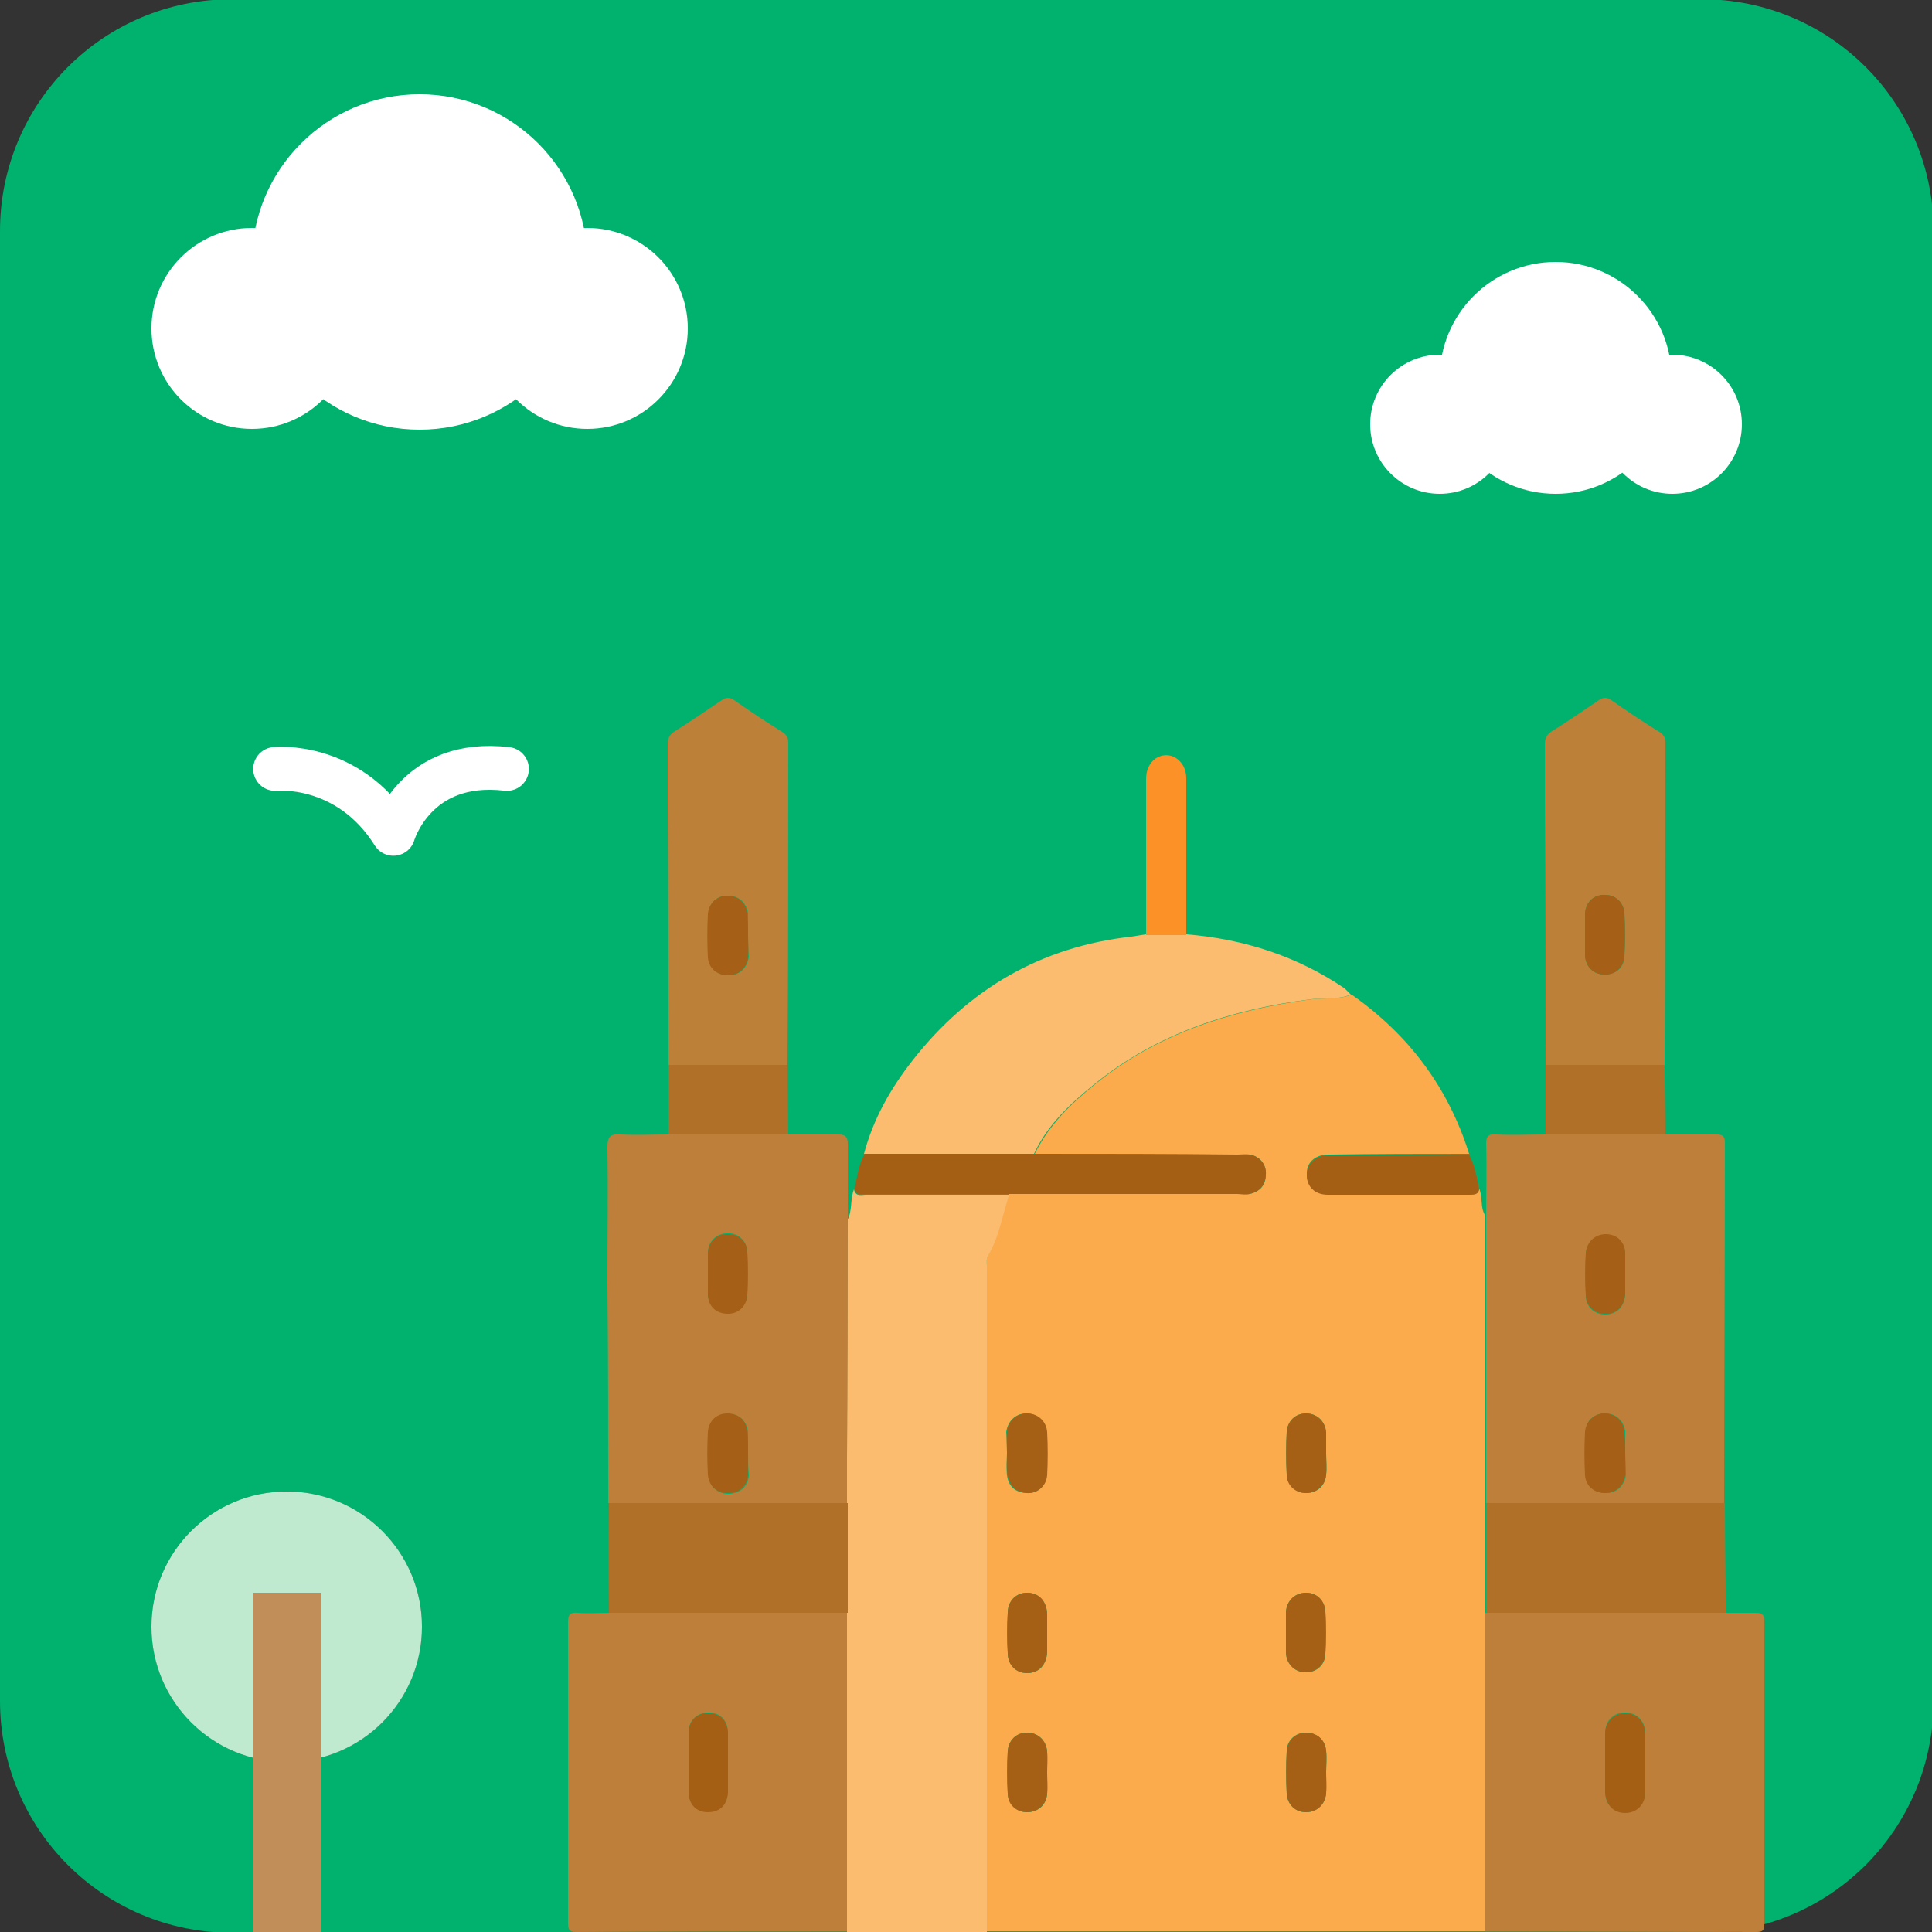 <?xml version="1.0" encoding="utf-8"?>
<!-- Generator: Adobe Illustrator 24.2.1, SVG Export Plug-In . SVG Version: 6.00 Build 0)  -->
<svg version="1.1" id="Layer_1" xmlns="http://www.w3.org/2000/svg" xmlns:xlink="http://www.w3.org/1999/xlink" x="0px" y="0px"
	 viewBox="0 0 250 250" style="enable-background:new 0 0 250 250;" xml:space="preserve">
<rect x="0" y="0" width="250" height="250" fill="#333333" stroke="none"/>
<style type="text/css">
	.st0{fill:#00B26E;}
	.st1{fill:#FFFFFF;}
	.st2{fill:#2B6952;}
	.st3{fill:#BD8227;}
	.st4{fill:none;stroke:#FFFFFF;stroke-width:5.669;stroke-linecap:round;stroke-linejoin:round;stroke-miterlimit:10;}
	.st5{fill:#BFEAD0;}
	.st6{fill:#C18E59;}
	.st7{fill:#FCAB4C;}
	.st8{fill:#FCBC70;}
	.st9{fill:#BD7F39;}
	.st10{fill:#BD8039;}
	.st11{fill:#B17027;}
	.st12{fill:#A55F15;}
	.st13{fill:#FC9128;}
	.st14{fill:#A66016;}
	.st15{fill:#A55F16;}
</style>
<path class="st0" d="M220.2,250.1H30c-16.6,0-30-13.4-30-30V29.9c0-16.6,13.4-30,30-30h190.2c16.6,0,30,13.4,30,30v190.2
	C250.2,236.7,236.8,250.1,220.2,250.1z"/>
<g>
	<circle class="st1" cx="186.3" cy="54.9" r="9"/>
	<circle class="st1" cx="216.4" cy="54.9" r="9"/>
	<circle class="st1" cx="201.3" cy="48.9" r="15"/>
</g>
<g>
	<circle class="st1" cx="32.6" cy="42.5" r="13"/>
	<circle class="st1" cx="76" cy="42.5" r="13"/>
	<circle class="st1" cx="54.3" cy="33.9" r="21.7"/>
</g>
<g>
	<circle class="st2" cx="37.1" cy="210.5" r="17.5"/>
	<rect x="32.8" y="206.1" class="st3" width="8.8" height="43.9"/>
</g>
<path class="st4" d="M35.6,99.5c0,0,9.4-1,15.3,8.4c0,0,2.8-9.8,14.7-8.4"/>
<g>
	<circle class="st5" cx="37.1" cy="210.5" r="17.5"/>
	<rect x="32.8" y="206.1" class="st6" width="8.8" height="43.9"/>
</g>
<g>
	<path class="st7" d="M192.2,249.9c-2.3,0-4.6,0-6.9,0c-18.6,0-37.1,0-55.7,0c-0.6,0-1.3,0-1.9,0c0-28.7,0-57.4,0-86.2
		c0-0.5-0.1-0.9,0.2-1.4c1.3-2.4,1.7-5.2,2.7-7.8c9.8,0,19.6,0,29.5,0c0.5,0,1.1,0.1,1.6,0c1.3-0.3,2.1-1.1,2.1-2.5
		c0.1-1.3-0.8-2.4-2.1-2.6c-0.5-0.1-1.1,0-1.6,0c-8.7,0-17.5,0-26.2-0.1c1.8-3.7,4.7-6.5,7.8-9c8.1-6.6,17.7-9.6,28-11
		c1.7-0.2,3.5,0.1,5.2-0.6c7.4,5.2,12.5,12,15.2,20.6c-6.1,0-12.1,0-18.2,0.1c-1.8,0-2.9,1.1-2.8,2.6c0,1.5,1.1,2.5,2.7,2.5
		c6.1,0,12.2,0,18.4,0c0.5,0,1.1,0.1,1.2-0.7c0.5,1.1,0.1,2.5,0.8,3.5c0,0.5,0,1.1,0,1.6c0,11.8,0,23.7,0,35.5c0,4.7,0,9.4,0,14.2
		C192.3,222.4,192.3,236.2,192.2,249.9z M171.6,188.1c0-0.9,0-1.8,0-2.7c-0.1-1.5-1.2-2.5-2.6-2.5c-1.4,0-2.4,1-2.5,2.4
		c-0.1,1.8-0.1,3.7,0,5.5c0.1,1.4,1.2,2.4,2.5,2.4c1.4,0,2.5-0.9,2.6-2.4C171.7,190,171.6,189,171.6,188.1z M130.3,188
		c0,1-0.1,1.9,0,2.9c0.2,1.4,1,2.2,2.5,2.3c1.4,0.1,2.6-0.9,2.6-2.3c0.1-1.9,0.1-3.8,0-5.6c-0.1-1.4-1.2-2.4-2.6-2.4
		c-1.4,0-2.4,1-2.6,2.4C130.3,186.2,130.3,187.1,130.3,188z M135.5,211.2c0-0.8,0-1.6,0-2.4c-0.1-1.6-1.1-2.7-2.6-2.7
		c-1.4,0-2.5,1-2.5,2.6c-0.1,1.7-0.1,3.4,0,5.2c0,1.5,1.1,2.6,2.5,2.6c1.5,0,2.5-1,2.6-2.7C135.5,212.9,135.5,212.1,135.5,211.2z
		 M166.4,211.2c0,0.9,0,1.8,0,2.7c0.1,1.5,1.2,2.5,2.6,2.5c1.4,0,2.5-1,2.5-2.4c0.1-1.8,0.1-3.7,0-5.5c-0.1-1.4-1.1-2.4-2.5-2.4
		s-2.5,1-2.6,2.5C166.4,209.5,166.4,210.3,166.4,211.2z M135.5,229.4L135.5,229.4c0-0.9,0.1-1.8,0-2.7c-0.1-1.5-1.2-2.5-2.6-2.5
		c-1.4,0-2.4,1-2.5,2.4c-0.1,1.8-0.1,3.7,0,5.5c0.1,1.4,1.2,2.4,2.5,2.4c1.4,0,2.5-0.9,2.6-2.4C135.5,231.2,135.5,230.3,135.5,229.4
		z M171.6,229.3c0-0.9,0.1-1.8,0-2.7c-0.1-1.4-1.2-2.4-2.6-2.4c-1.4,0-2.5,1-2.5,2.4c-0.1,1.8-0.1,3.7,0,5.5
		c0.1,1.4,1.1,2.4,2.5,2.4s2.5-1,2.6-2.5C171.6,231.1,171.6,230.2,171.6,229.3z"/>
	<path class="st8" d="M130.6,154.6c-0.9,2.6-1.3,5.4-2.7,7.8c-0.3,0.5-0.2,0.9-0.2,1.4c0,28.7,0,57.4,0,86.2c-6,0-12.1,0-18.1,0
		c0-13.7,0-27.5,0-41.2c0-4.7,0-9.4,0-14.2c0-1.9,0-3.9,0-5.8c0-10.3,0-20.7,0.1-31c0.6-1.2,0.3-2.6,0.8-3.9c0.2,1,1,0.7,1.5,0.7
		C118.3,154.6,124.5,154.6,130.6,154.6z"/>
	<path class="st9" d="M192.2,249.9c0-13.7,0-27.5,0-41.2c10.3,0,20.6,0,31,0c1.3,0,2.7,0,4,0c0.8,0,1.1,0.2,1.1,1.1
		c0,13,0,26.1,0,39.1c0,0.8-0.1,1.1-1,1.1C215.6,250,203.9,249.9,192.2,249.9z M212.9,228c0-1.2,0-2.5,0-3.7c0-1.6-1.1-2.7-2.6-2.7
		s-2.6,1-2.6,2.7c0,2.5,0,5,0,7.5c0,1.6,1,2.7,2.6,2.7c1.5,0,2.5-1,2.6-2.7C212.9,230.6,212.9,229.3,212.9,228z"/>
	<path class="st9" d="M109.6,208.7c0,13.7,0,27.5,0,41.2c-11.7,0-23.3,0-35,0.1c-1,0-1.1-0.4-1.1-1.2c0-13,0-25.9,0-38.9
		c0-1,0.3-1.3,1.3-1.2c1.3,0.1,2.6,0,3.9,0C89,208.7,99.3,208.7,109.6,208.7z M94.2,228c0-1.2,0-2.5,0-3.7c0-1.7-1-2.7-2.5-2.7
		s-2.6,1-2.6,2.6c0,2.5,0,5,0,7.5c0,1.7,1,2.7,2.5,2.7c1.6,0,2.6-1,2.6-2.8C94.2,230.5,94.2,229.2,94.2,228z"/>
	<path class="st9" d="M109.7,157.7c0,10.3,0,20.7-0.1,31c0,1.9,0,3.9,0,5.8c-10.3,0-20.6,0-30.9,0c0-9.5,0-19-0.1-28.5
		c0-5.8,0.1-11.7,0-17.5c0-1.5,0.4-1.8,1.8-1.7c2,0.1,4,0,6,0c5.2,0,10.4,0,15.5,0c2.2,0,4.4,0,6.6,0c0.9,0,1.2,0.3,1.2,1.2
		C109.7,151.2,109.7,154.5,109.7,157.7z M96.8,188.1c0-0.9,0-1.8,0-2.7c-0.1-1.5-1.2-2.5-2.6-2.4c-1.4,0-2.4,1-2.5,2.4
		c-0.1,1.8-0.1,3.6,0,5.5c0.1,1.4,1.1,2.4,2.5,2.4c1.5,0,2.6-0.9,2.7-2.4C96.8,189.9,96.8,189,96.8,188.1z M91.6,164.8
		c0,0.9,0,1.8,0,2.7c0.1,1.5,1.2,2.5,2.6,2.4c1.4,0,2.4-1,2.5-2.4c0.1-1.8,0.1-3.6,0-5.5c-0.1-1.5-1.2-2.5-2.6-2.4
		c-1.4,0-2.4,1-2.5,2.4C91.6,163,91.6,163.9,91.6,164.8z"/>
	<path class="st9" d="M192.3,194.5c0-11.8,0-23.7,0-35.5c0-0.5,0-1.1,0-1.6c0-3.1,0.1-6.2,0-9.3c0-1,0.2-1.4,1.3-1.3
		c2.1,0.1,4.3,0,6.4,0c5.2,0,10.4,0,15.5,0c2.2,0,4.4,0,6.6,0c0.8,0,1.1,0.2,1.1,1.1c0,15.6-0.1,31.1-0.1,46.7
		C212.9,194.5,202.6,194.5,192.3,194.5z M210.3,188.1c0-0.9,0-1.7,0-2.6c0-0.1,0-0.2,0-0.3c-0.2-1.4-1.2-2.3-2.6-2.3
		c-1.4,0-2.5,0.9-2.5,2.4c-0.1,1.9-0.1,3.7,0,5.6c0.1,1.4,1.2,2.3,2.6,2.3c1.4,0,2.4-0.9,2.6-2.4C210.3,190,210.3,189,210.3,188.1z
		 M210.3,165c0-0.9,0-1.8,0-2.7c-0.1-1.5-1.1-2.5-2.5-2.5s-2.5,1-2.6,2.5c-0.1,1.8-0.1,3.5,0,5.3c0,1.5,1.1,2.5,2.5,2.5
		c1.5,0,2.5-1,2.6-2.6C210.3,166.6,210.3,165.8,210.3,165z"/>
	<path class="st8" d="M174.8,128.7c-1.7,0.7-3.5,0.4-5.2,0.6c-10.2,1.3-19.9,4.4-28,11c-3.1,2.5-6.1,5.3-7.8,9c-7.3,0-14.7,0-22,0
		c1.2-4.5,3.4-8.4,6.3-12.1c7.2-9.2,16.6-14.7,28.3-16c0.6-0.1,1.3-0.2,1.9-0.3c1.7,0,3.4,0,5.2,0c7.4,0.6,14.3,2.8,20.5,7
		C174.3,128.2,174.6,128.5,174.8,128.7z"/>
	<path class="st10" d="M86.5,137.8c0-11.4,0-22.8-0.1-34.1c0-2.5,0-4.9,0-7.4c0-0.7,0.2-1.2,0.8-1.6c2.1-1.3,4.1-2.7,6.2-4.1
		c0.6-0.4,1-0.4,1.6,0c2,1.4,4.1,2.8,6.2,4.1c0.5,0.3,0.8,0.7,0.8,1.4c0,13.9,0,27.8-0.1,41.7C96.8,137.8,91.6,137.8,86.5,137.8z
		 M96.8,121.1c0-0.9,0-1.7,0-2.6c0-0.1,0-0.2,0-0.3c-0.2-1.4-1.2-2.3-2.6-2.3s-2.5,0.9-2.5,2.4c-0.1,1.9-0.1,3.7,0,5.6
		c0.1,1.4,1.2,2.3,2.6,2.3s2.4-0.9,2.6-2.4C96.8,122.9,96.8,122,96.8,121.1z"/>
	<path class="st10" d="M200,137.8c0-11.4,0-22.8-0.1-34.1c0-2.5,0-4.9,0-7.4c0-0.7,0.2-1.2,0.8-1.6c2.1-1.3,4.1-2.7,6.2-4.1
		c0.6-0.4,1-0.4,1.6,0c2,1.4,4.1,2.8,6.2,4.1c0.5,0.3,0.8,0.7,0.8,1.4c0,13.9,0,27.8-0.1,41.7C210.3,137.8,205.2,137.8,200,137.8z
		 M205.1,120.8c0,1,0,1.9,0,2.9c0.1,1.4,1.1,2.4,2.5,2.4c1.5,0,2.6-0.9,2.6-2.4c0.1-1.8,0.1-3.6,0-5.5c-0.1-1.4-1.1-2.4-2.5-2.4
		c-1.5,0-2.5,0.9-2.6,2.4C205.1,119.1,205.1,120,205.1,120.8z"/>
	<path class="st11" d="M192.3,194.5c10.3,0,20.6,0,30.9,0c0,4.7,0.1,9.4,0.1,14.2c-10.3,0-20.6,0-31,0
		C192.3,204,192.3,199.2,192.3,194.5z"/>
	<path class="st11" d="M78.8,194.5c10.3,0,20.6,0,30.9,0c0,4.7,0,9.4,0,14.2c-10.3,0-20.6,0-30.9,0C78.7,204,78.7,199.2,78.8,194.5z
		"/>
	<path class="st12" d="M111.9,149.3c7.3,0,14.7,0,22,0c8.7,0,17.5,0,26.2,0.1c0.5,0,1.1,0,1.6,0c1.3,0.2,2.2,1.3,2.1,2.6
		c-0.1,1.4-0.8,2.2-2.1,2.5c-0.5,0.1-1.1,0-1.6,0c-9.8,0-19.6,0-29.5,0c-6.2,0-12.4,0-18.5,0c-0.6,0-1.4,0.3-1.5-0.7
		C110.9,152.3,111.1,150.7,111.9,149.3z"/>
	<path class="st11" d="M86.5,137.8c5.1,0,10.2,0,15.4,0c0,3,0.1,6,0.1,9c-5.2,0-10.4,0-15.5,0C86.5,143.8,86.5,140.8,86.5,137.8z"/>
	<path class="st11" d="M200,137.8c5.1,0,10.2,0,15.4,0c0,3,0.1,6,0.1,9c-5.2,0-10.4,0-15.5,0C200,143.8,200,140.8,200,137.8z"/>
	<path class="st13" d="M153.5,121c-1.7,0-3.4,0-5.2,0c0-6.7,0-13.4,0-20.1c0-1.1,0.3-2.1,1.3-2.8c1.8-1.1,3.9,0.3,3.9,2.6
		c0,5.9,0,11.9,0,17.8C153.5,119.4,153.5,120.2,153.5,121z"/>
	<path class="st12" d="M191.4,153.9c-0.1,0.7-0.7,0.7-1.2,0.7c-6.1,0-12.2,0-18.4,0c-1.7,0-2.7-1.1-2.7-2.5c0-1.5,1.1-2.6,2.8-2.6
		c6.1,0,12.1,0,18.2-0.1C190.8,150.7,191.1,152.3,191.4,153.9z"/>
	<path class="st14" d="M171.6,188.1c0,0.9,0.1,1.8,0,2.7c-0.1,1.4-1.2,2.4-2.6,2.4c-1.4,0-2.5-1-2.5-2.4c-0.1-1.8-0.1-3.7,0-5.5
		c0.1-1.4,1.1-2.4,2.5-2.4s2.5,1,2.6,2.5C171.6,186.3,171.6,187.2,171.6,188.1z"/>
	<path class="st14" d="M130.3,188c0-0.9-0.1-1.8,0-2.7c0.1-1.4,1.2-2.4,2.6-2.4c1.4,0,2.5,1,2.6,2.4c0.1,1.9,0.1,3.8,0,5.6
		c-0.1,1.4-1.3,2.4-2.6,2.3c-1.4-0.1-2.3-0.9-2.5-2.3C130.2,190,130.3,189,130.3,188z"/>
	<path class="st14" d="M135.5,211.2c0,0.9,0,1.7,0,2.6c-0.1,1.6-1.1,2.7-2.6,2.7c-1.4,0-2.5-1-2.5-2.6c-0.1-1.7-0.1-3.4,0-5.2
		c0-1.5,1.1-2.6,2.5-2.6c1.5,0,2.5,1,2.6,2.7C135.5,209.6,135.5,210.4,135.5,211.2z"/>
	<path class="st14" d="M166.4,211.2c0-0.9,0-1.7,0-2.6c0.1-1.5,1.2-2.5,2.6-2.5c1.4,0,2.4,1,2.5,2.4c0.1,1.8,0.1,3.7,0,5.5
		c-0.1,1.4-1.2,2.4-2.5,2.4c-1.4,0-2.5-1-2.6-2.5C166.4,213,166.4,212.1,166.4,211.2z"/>
	<path class="st14" d="M135.5,229.4c0,0.9,0.1,1.8,0,2.7c-0.1,1.4-1.2,2.4-2.6,2.4c-1.4,0-2.5-1-2.5-2.4c-0.1-1.8-0.1-3.7,0-5.5
		c0.1-1.4,1.1-2.4,2.5-2.4s2.5,1,2.6,2.5C135.5,227.6,135.5,228.5,135.5,229.4L135.5,229.4z"/>
	<path class="st14" d="M171.6,229.3c0,0.9,0.1,1.8,0,2.7c-0.1,1.5-1.2,2.5-2.6,2.5c-1.4,0-2.4-1-2.5-2.4c-0.1-1.8-0.1-3.7,0-5.5
		c0.1-1.4,1.2-2.4,2.5-2.4c1.4,0,2.5,0.9,2.6,2.4C171.7,227.5,171.6,228.4,171.6,229.3z"/>
	<path class="st12" d="M212.9,228c0,1.3,0,2.6,0,3.9c0,1.6-1.1,2.7-2.6,2.7s-2.5-1-2.6-2.7c0-2.5,0-5,0-7.5c0-1.6,1.1-2.7,2.6-2.7
		s2.5,1,2.6,2.7C212.9,225.5,212.9,226.7,212.9,228z"/>
	<path class="st12" d="M94.2,228c0,1.2,0,2.5,0,3.7c0,1.8-1,2.8-2.6,2.8c-1.5,0-2.5-1-2.5-2.7c0-2.5,0-5,0-7.5
		c0-1.6,1.1-2.7,2.6-2.6c1.5,0,2.5,1,2.5,2.7C94.2,225.5,94.2,226.8,94.2,228z"/>
	<path class="st15" d="M96.8,188.1c0,0.9,0,1.8,0,2.7c-0.1,1.5-1.2,2.5-2.7,2.4c-1.4,0-2.4-1-2.5-2.4c-0.1-1.8-0.1-3.6,0-5.5
		c0.1-1.4,1.1-2.4,2.5-2.4c1.5,0,2.5,0.9,2.6,2.4C96.8,186.2,96.8,187.2,96.8,188.1z"/>
	<path class="st15" d="M91.6,164.8c0-0.9,0-1.8,0-2.7c0.1-1.4,1.1-2.4,2.5-2.4c1.5,0,2.6,0.9,2.6,2.4c0.1,1.8,0.1,3.6,0,5.5
		c-0.1,1.4-1.1,2.4-2.5,2.4c-1.5,0-2.5-0.9-2.6-2.4C91.6,166.7,91.6,165.7,91.6,164.8z"/>
	<path class="st15" d="M210.3,188.1c0,0.9,0.1,1.8,0,2.7c-0.1,1.4-1.2,2.4-2.6,2.4c-1.4,0-2.5-0.9-2.6-2.3c-0.1-1.9-0.1-3.7,0-5.6
		c0.1-1.4,1.2-2.4,2.5-2.4c1.4,0,2.4,0.9,2.6,2.3c0,0.1,0,0.2,0,0.3C210.3,186.4,210.3,187.3,210.3,188.1z"/>
	<path class="st15" d="M210.3,165c0,0.8,0,1.6,0,2.4c-0.1,1.6-1.1,2.7-2.6,2.6c-1.4,0-2.5-1-2.5-2.5c-0.1-1.8-0.1-3.5,0-5.3
		c0.1-1.5,1.2-2.5,2.6-2.5c1.4,0,2.5,1,2.5,2.5C210.3,163.1,210.3,164.1,210.3,165z"/>
	<path class="st15" d="M96.8,121.1c0,0.9,0.1,1.8,0,2.7c-0.1,1.4-1.2,2.4-2.6,2.4s-2.5-0.9-2.6-2.3c-0.1-1.9-0.1-3.7,0-5.6
		c0.1-1.4,1.2-2.4,2.5-2.4c1.4,0,2.4,0.9,2.6,2.3c0,0.1,0,0.2,0,0.3C96.8,119.4,96.8,120.2,96.8,121.1z"/>
	<path class="st15" d="M205.1,120.8c0-0.9,0-1.7,0-2.6c0.1-1.5,1.2-2.5,2.6-2.4c1.4,0,2.4,1,2.5,2.4c0.1,1.8,0.1,3.6,0,5.5
		c-0.1,1.5-1.2,2.5-2.6,2.4c-1.4,0-2.4-1-2.5-2.4C205.1,122.8,205.1,121.8,205.1,120.8z"/>
</g>
</svg>
